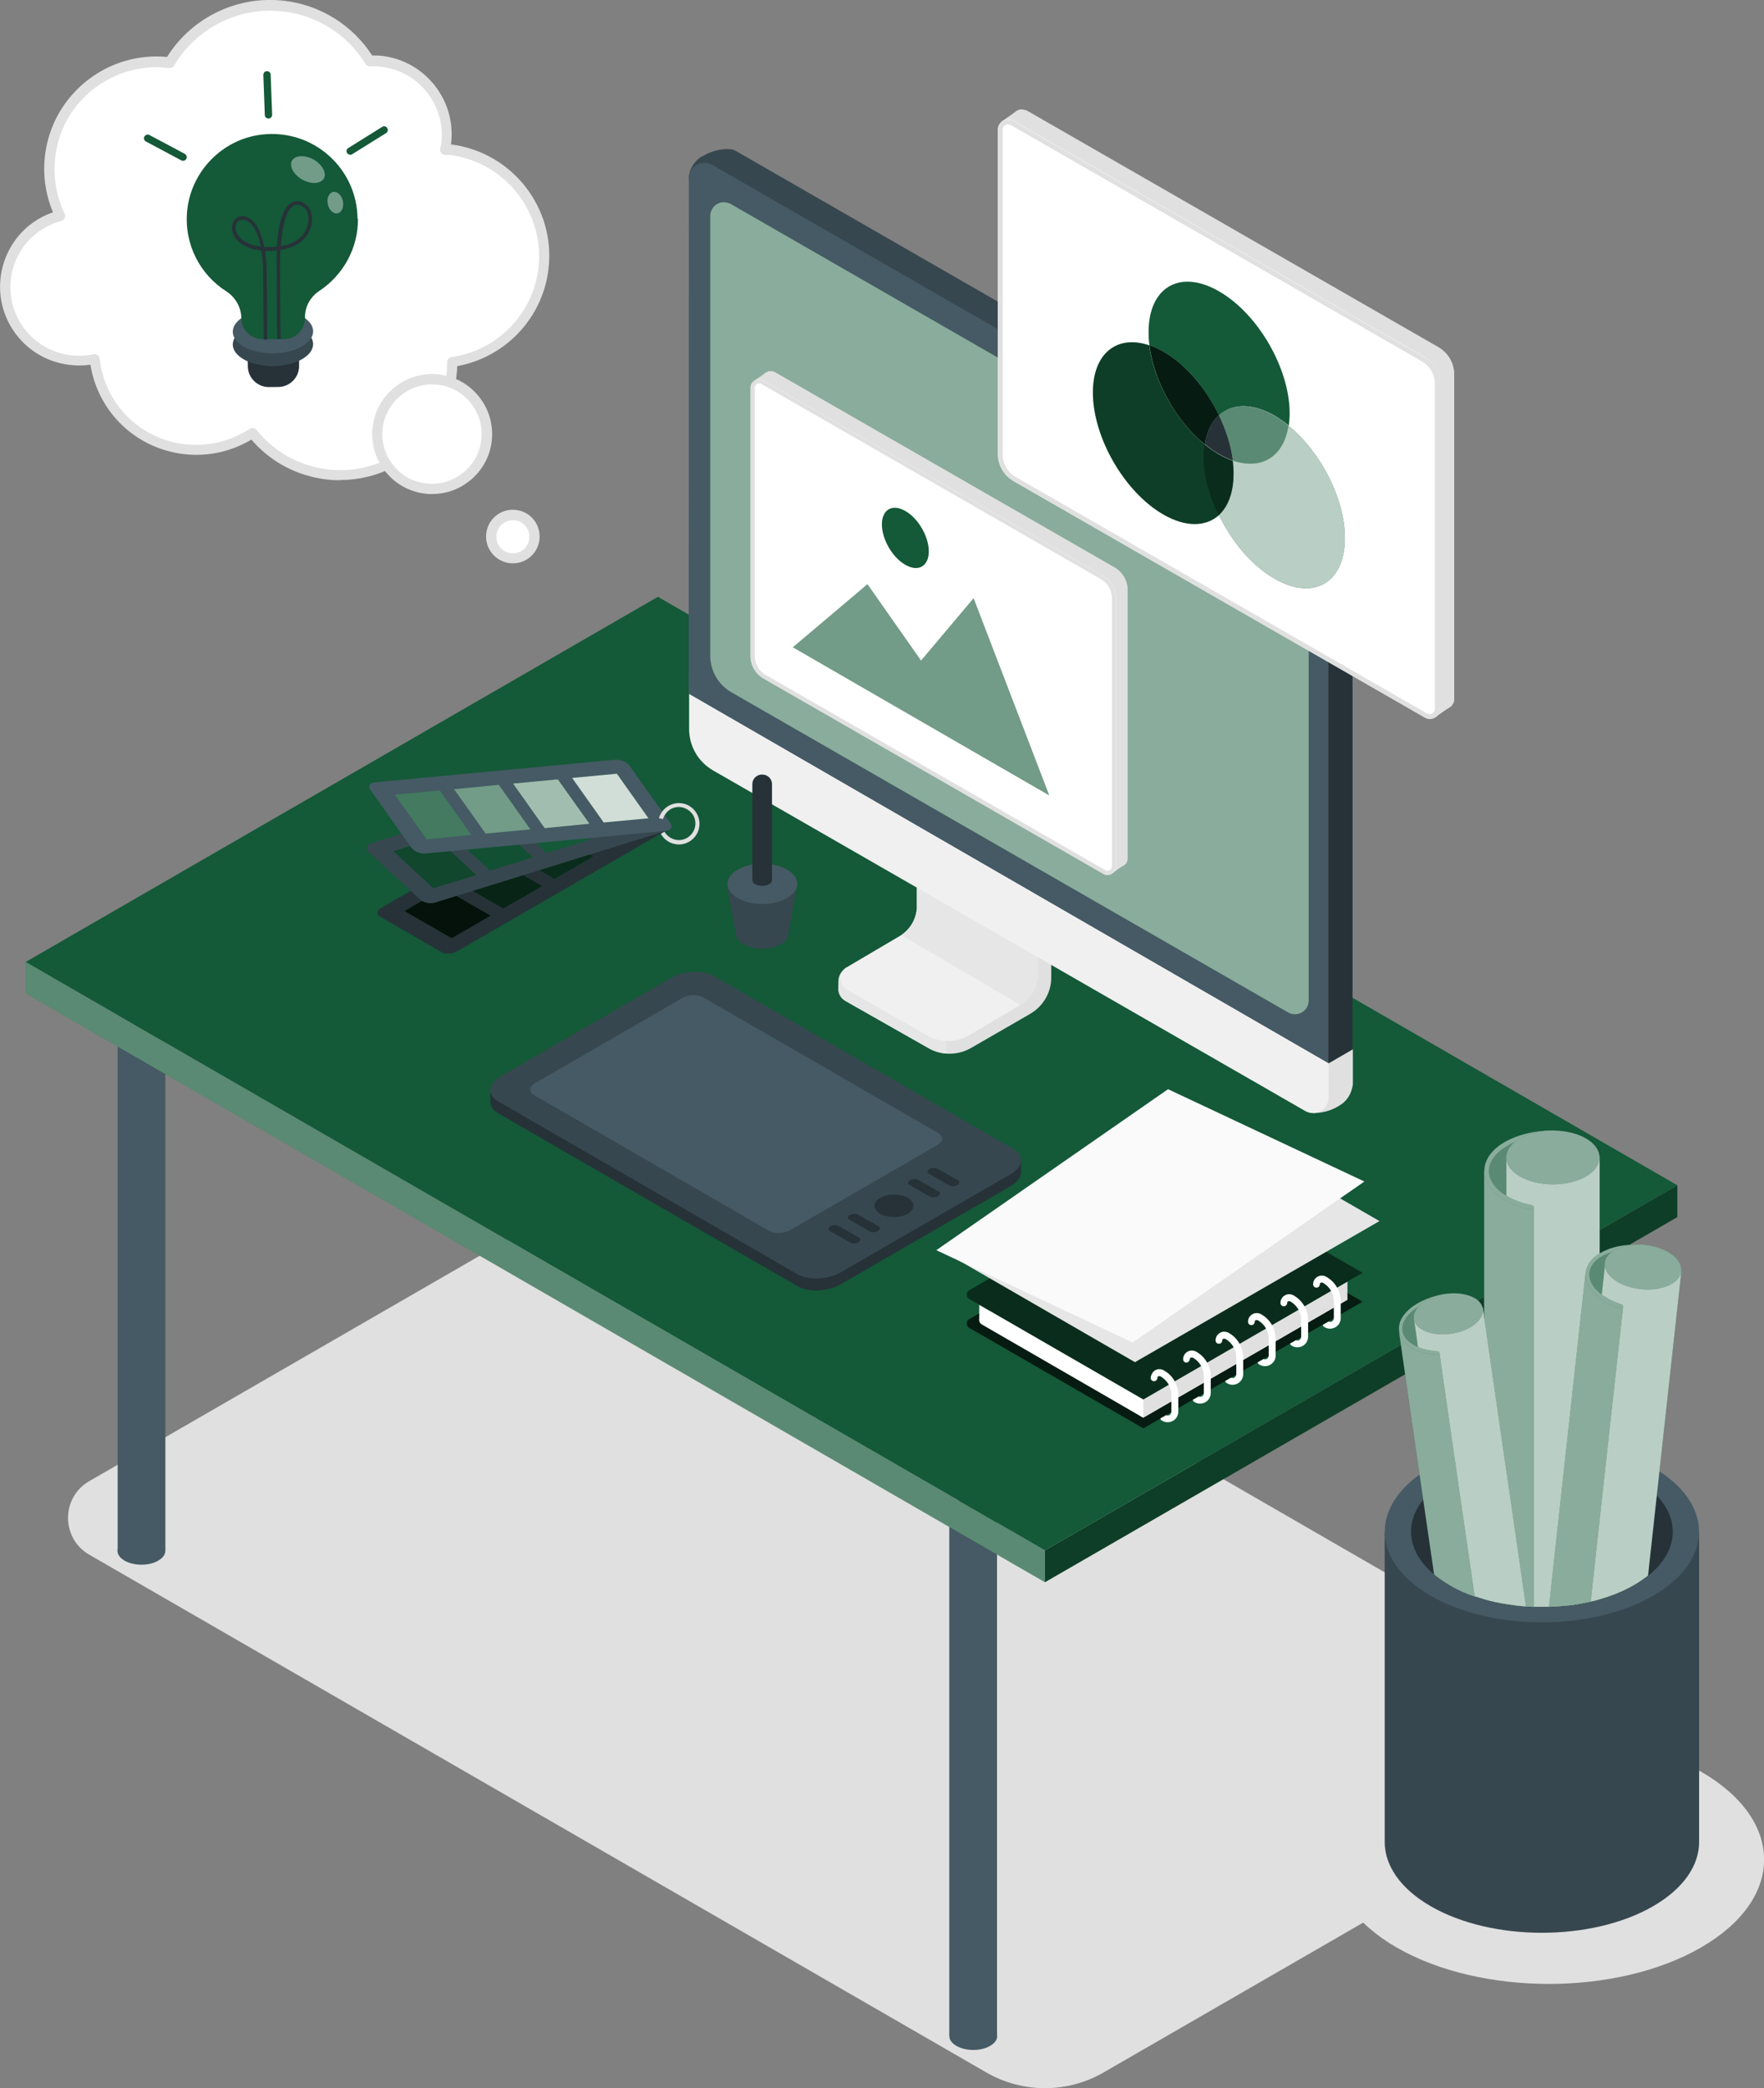 <?xml version="1.0" encoding="UTF-8"?> <svg xmlns="http://www.w3.org/2000/svg" version="1.1" viewBox="0 0 84.27 99.75"><rect x="0" y="0" width="84.27" height="99.75" fill="#808080" stroke="none"/><defs><style> .cls-1 { fill: #145938; } .cls-2 { fill: #e6e6e6; } .cls-3, .cls-4, .cls-5, .cls-6, .cls-7, .cls-8, .cls-9, .cls-10, .cls-11 { fill: #fff; } .cls-3, .cls-12 { opacity: .1; } .cls-4, .cls-13 { opacity: .5; } .cls-5, .cls-14 { opacity: .2; } .cls-6, .cls-15 { opacity: .3; } .cls-7, .cls-16 { opacity: .4; } .cls-8, .cls-17 { opacity: .6; } .cls-9, .cls-18 { opacity: .8; } .cls-10, .cls-19 { opacity: .7; } .cls-20 { fill: #263238; } .cls-21 { fill: #37474f; } .cls-22 { fill: #fafafa; } .cls-23 { fill: #f0f0f0; } .cls-24 { fill: #455a64; } .cls-25 { fill: #e0e0e0; } </style></defs><g><g id="Layer_1"><g><path class="cls-25" d="M66.72,84.63c-4.02,2.32-4.02,6.08,0,8.4,4.02,2.32,10.53,2.32,14.54,0,4.02-2.32,4.02-6.08,0-8.4-4.02-2.32-10.53-2.32-14.54,0Z"></path><path class="cls-25" d="M32.45,55.65l44.63,25.77c1.36.78,1.36,2.74,0,3.52l-24.36,14.06c-1.73,1-3.87,1-5.6,0L4.27,74.27c-1.36-.78-1.36-2.74,0-3.52l26.14-15.09c.63-.36,1.4-.36,2.03,0Z"></path><path class="cls-24" d="M45.69,97.73c.45.26,1.17.26,1.61,0,.45-.26.45-.67,0-.93-.45-.26-1.17-.26-1.61,0-.45.26-.45.67,0,.93Z"></path><rect class="cls-24" x="45.36" y="71.68" width="2.28" height="25.56" transform="translate(92.99 168.92) rotate(-180)"></rect><path class="cls-24" d="M72.44,82.38c.45.26,1.17.26,1.61,0,.45-.26.45-.67,0-.93-.45-.26-1.17-.26-1.61,0-.45.26-.45.67,0,.93Z"></path><rect class="cls-24" x="72.11" y="56.34" width="2.28" height="25.56" transform="translate(146.5 138.23) rotate(-180)"></rect><path class="cls-24" d="M5.95,74.55c.45.26,1.17.26,1.61,0,.45-.26.45-.67,0-.93-.45-.26-1.17-.26-1.61,0-.45.26-.45.67,0,.93Z"></path><rect class="cls-24" x="5.61" y="48.5" width="2.28" height="25.56" transform="translate(13.51 122.56) rotate(-180)"></rect><path class="cls-24" d="M32.7,59.21c.45.26,1.17.26,1.61,0,.45-.26.45-.67,0-.93-.45-.26-1.17-.26-1.61,0-.45.26-.45.67,0,.93Z"></path><rect class="cls-24" x="32.37" y="33.16" width="2.28" height="25.56" transform="translate(67.01 91.87) rotate(-180)"></rect><polygon class="cls-1" points="80.13 56.62 80.13 58.14 49.92 75.58 49.92 74.06 80.13 56.62"></polygon><polygon class="cls-15" points="80.13 56.62 80.13 58.14 49.92 75.58 49.92 74.06 80.13 56.62"></polygon><polygon class="cls-1" points="1.23 45.95 49.92 74.06 49.92 75.58 1.23 47.46 1.23 45.95"></polygon><polygon class="cls-6" points="1.23 45.95 49.92 74.06 49.92 75.58 1.23 47.46 1.23 45.95"></polygon><polygon class="cls-1" points="31.43 28.51 80.13 56.62 49.92 74.06 1.23 45.95 31.43 28.51"></polygon><path class="cls-21" d="M81.17,73.23v14.76h0c0,1.11-.73,2.22-2.2,3.07-2.93,1.69-7.69,1.69-10.62,0-1.47-.85-2.2-1.96-2.2-3.07h0v-14.76h15.02Z"></path><path class="cls-24" d="M68.35,70.1c-2.93,1.69-2.93,4.44,0,6.13,2.93,1.69,7.69,1.69,10.62,0,2.93-1.69,2.93-4.44,0-6.13-2.93-1.69-7.69-1.69-10.62,0Z"></path><path class="cls-20" d="M68.51,75.21c.21.18.46.35.73.51.05.03.1.06.15.09.33.18.68.33,1.06.46.15.05.3.1.45.14.34.1.7.18,1.06.23.31.05.62.09.93.11.13.01.25.02.38.02.24,0,.48,0,.72,0,.3,0,.59-.03.89-.06.38-.04.75-.11,1.11-.19.15-.03.29-.07.43-.11.6-.17,1.16-.4,1.66-.69.24-.14.45-.29.65-.44,1.42-1.13,1.56-2.64.42-3.84-.28-.3-.63-.57-1.07-.82-.42-.24-.89-.44-1.38-.6-.09-.03-.19-.06-.28-.09-.25-.07-.51-.13-.78-.18-.28-.06-.57-.1-.86-.13-.49-.05-1-.07-1.5-.05-.44.02-.88.06-1.31.13-.03,0-.06,0-.09.01-.33.06-.66.13-.97.22-.46.13-.89.29-1.3.49-.13.06-.25.13-.37.19-.2.11-.38.23-.55.36-.28.21-.51.43-.7.67-.92,1.14-.75,2.51.52,3.57Z"></path><path class="cls-1" d="M73.43,54.08v4.59h-2.35v-3.13s.88-1.28,2.35-1.46Z"></path><path class="cls-6" d="M73.43,54.08v4.59h-2.35v-3.13s.88-1.28,2.35-1.46Z"></path><path class="cls-1" d="M71.96,55.22v21.41c.31.05.62.09.93.11.13.01.25.02.38.02.24,0,.48,0,.72,0,.3,0,.59-.03.89-.06.38-.04.75-.11,1.11-.19.15-.03.29-.07.43-.11v-21.18s-4.45,0-4.45,0Z"></path><path class="cls-10" d="M71.96,55.22v21.41c.31.05.62.09.93.11.13.01.25.02.38.02.24,0,.48,0,.72,0,.3,0,.59-.03.89-.06.38-.04.75-.11,1.11-.19.15-.03.29-.07.43-.11v-21.18s-4.45,0-4.45,0Z"></path><path class="cls-1" d="M70.9,55.94v20.46c.34.1.7.18,1.06.23.31.05.62.09.93.11.13.01.25.02.38.02v-19.07c-.56-.09-.98-.26-1.31-.45-.47-.28-.74-.61-.88-.87-.14-.25-.17-.44-.17-.44Z"></path><path class="cls-4" d="M70.9,55.94v20.46c.34.1.7.18,1.06.23.31.05.62.09.93.11.13.01.25.02.38.02v-19.07c-.56-.09-.98-.26-1.31-.45-.47-.28-.74-.61-.88-.87-.14-.25-.17-.44-.17-.44Z"></path><path class="cls-1" d="M73.16,57.79c.05,0,.1-.04.11-.09.01-.06-.03-.12-.09-.13-.45-.09-.85-.23-1.18-.43-.56-.32-.87-.75-.87-1.2,0-.45.31-.87.87-1.2.58-.34,1.36-.52,2.19-.52.06,0,.11-.05.11-.11,0-.06-.05-.11-.11-.11-.87,0-1.68.2-2.3.55-.64.37-.98.86-.98,1.39,0,.53.35,1.03.98,1.39.36.21.78.36,1.25.45,0,0,.01,0,.02,0Z"></path><path class="cls-4" d="M73.16,57.79c.05,0,.1-.04.11-.09.01-.06-.03-.12-.09-.13-.45-.09-.85-.23-1.18-.43-.56-.32-.87-.75-.87-1.2,0-.45.31-.87.87-1.2.58-.34,1.36-.52,2.19-.52.06,0,.11-.05.11-.11,0-.06-.05-.11-.11-.11-.87,0-1.68.2-2.3.55-.64.37-.98.86-.98,1.39,0,.53.35,1.03.98,1.39.36.21.78.36,1.25.45,0,0,.01,0,.02,0Z"></path><path class="cls-1" d="M72.61,54.38c-.87.5-.87,1.32,0,1.82.87.5,2.28.5,3.15,0,.87-.5.87-1.32,0-1.82-.87-.5-2.28-.5-3.15,0Z"></path><path class="cls-4" d="M72.61,54.38c-.87.5-.87,1.32,0,1.82.87.5,2.28.5,3.15,0,.87-.5.87-1.32,0-1.82-.87-.5-2.28-.5-3.15,0Z"></path><path class="cls-1" d="M68.5,61.95l.49,3.4-1.74.25-.33-2.31s.51-1.04,1.58-1.33Z"></path><path class="cls-6" d="M68.5,61.95l.49,3.4-1.74.25-.33-2.31s.51-1.04,1.58-1.33Z"></path><path class="cls-1" d="M67.54,62.95l.2,1.4.02.1v.09s.15.96.15.96l.79,5.47.7,4.83c.33.18.68.33,1.06.46.15.05.3.1.45.14.34.1.7.18,1.06.23.31.05.62.09.93.11l-.93-6.45-.09-.59-.97-6.73-.07-.51h0l-2.2.32-1.08.16h0Z"></path><path class="cls-10" d="M67.54,62.95l.2,1.4.02.1v.09s.15.96.15.96l.79,5.47.7,4.83c.33.18.68.33,1.06.46.15.05.3.1.45.14.34.1.7.18,1.06.23.31.05.62.09.93.11l-.93-6.45-.09-.59-.97-6.73-.07-.51h0l-2.2.32-1.08.16h0Z"></path><path class="cls-1" d="M66.83,63.6l1.16,8.04.52,3.57c.21.18.46.35.73.51.05.03.1.06.15.09.33.18.68.33,1.06.46l-.85-5.84-.73-5.06-.1-.72c-.42-.01-.76-.09-1.02-.19-.38-.15-.61-.37-.74-.54-.14-.17-.18-.31-.18-.31Z"></path><path class="cls-4" d="M66.83,63.6l1.16,8.04.52,3.57c.21.18.46.35.73.51.05.03.1.06.15.09.33.18.68.33,1.06.46l-.85-5.84-.73-5.06-.1-.72c-.42-.01-.76-.09-1.02-.19-.38-.15-.61-.37-.74-.54-.14-.17-.18-.31-.18-.31Z"></path><path class="cls-1" d="M68.7,64.72s.07-.04.07-.08c0-.05-.03-.09-.08-.09-.34-.02-.65-.08-.92-.19-.45-.18-.73-.46-.77-.79-.05-.33.14-.68.52-.98.39-.31.95-.53,1.56-.62.05,0,.08-.05.07-.09,0-.05-.05-.08-.09-.07-.64.09-1.22.33-1.64.65-.43.34-.64.74-.58,1.14.06.39.37.72.88.92.29.11.61.18.97.2,0,0,.01,0,.02,0Z"></path><path class="cls-4" d="M68.7,64.72s.07-.04.07-.08c0-.05-.03-.09-.08-.09-.34-.02-.65-.08-.92-.19-.45-.18-.73-.46-.77-.79-.05-.33.14-.68.52-.98.39-.31.95-.53,1.56-.62.05,0,.08-.05.07-.09,0-.05-.05-.08-.09-.07-.64.09-1.22.33-1.64.65-.43.34-.64.74-.58,1.14.06.39.37.72.88.92.29.11.61.18.97.2,0,0,.01,0,.02,0Z"></path><path class="cls-1" d="M67.93,62.26c-.59.46-.5,1.07.19,1.34.7.28,1.74.13,2.33-.34s.5-1.07-.19-1.34c-.7-.28-1.74-.13-2.33.34Z"></path><path class="cls-4" d="M67.93,62.26c-.59.46-.5,1.07.19,1.34.7.28,1.74.13,2.33-.34s.5-1.07-.19-1.34c-.7-.28-1.74-.13-2.33.34Z"></path><path class="cls-1" d="M77.98,59.47l-.41,3.76-1.92-.21.28-2.56s.83-.97,2.06-.99Z"></path><path class="cls-6" d="M77.98,59.47l-.41,3.76-1.92-.21.28-2.56s.83-.97,2.06-.99Z"></path><path class="cls-1" d="M74.88,76.7c.38-.04.75-.11,1.11-.19.15-.03.29-.07.43-.11.6-.17,1.16-.4,1.66-.69.24-.14.45-.29.65-.44l.42-3.84,1.18-10.76h0l-2.44-.27-1.2-.13h0l-.17,1.55v.11s-.02.1-.02.1l-.07.59-.05.47-.73,6.64-.76,6.96Z"></path><path class="cls-10" d="M74.88,76.7c.38-.04.75-.11,1.11-.19.15-.03.29-.07.43-.11.6-.17,1.16-.4,1.66-.69.24-.14.45-.29.65-.44l.42-3.84,1.18-10.76h0l-2.44-.27-1.2-.13h0l-.17,1.55v.11s-.02.1-.02.1l-.07.59-.05.47-.73,6.64-.76,6.96Z"></path><path class="cls-1" d="M74.88,76.7c.38-.04.75-.11,1.11-.19l.43-3.94.28-2.56.75-6.79.09-.8c-.45-.13-.79-.3-1.04-.49-.03-.02-.05-.04-.08-.06-.31-.25-.48-.52-.57-.73-.1-.22-.1-.38-.1-.38l-.97,8.84-.78,7.15c.3,0,.59-.03.89-.06Z"></path><path class="cls-4" d="M74.88,76.7c.38-.04.75-.11,1.11-.19l.43-3.94.28-2.56.75-6.79.09-.8c-.45-.13-.79-.3-1.04-.49-.03-.02-.05-.04-.08-.06-.31-.25-.48-.52-.57-.73-.1-.22-.1-.38-.1-.38l-.97,8.84-.78,7.15c.3,0,.59-.03.89-.06Z"></path><path class="cls-1" d="M77.43,62.49s.08-.02.1-.06c.02-.05-.01-.1-.06-.12-.36-.11-.67-.27-.93-.45-.43-.32-.65-.69-.61-1.06.04-.37.33-.69.82-.9.51-.22,1.16-.31,1.84-.23.05,0,.1-.03.1-.08,0-.05-.03-.1-.08-.1-.71-.08-1.4,0-1.93.25-.55.24-.88.62-.93,1.05-.05.43.19.87.68,1.23.27.2.61.36.99.48,0,0,.01,0,.02,0Z"></path><path class="cls-4" d="M77.43,62.49s.08-.02.1-.06c.02-.05-.01-.1-.06-.12-.36-.11-.67-.27-.93-.45-.43-.32-.65-.69-.61-1.06.04-.37.33-.69.82-.9.51-.22,1.16-.31,1.84-.23.05,0,.1-.03.1-.08,0-.05-.03-.1-.08-.1-.71-.08-1.4,0-1.93.25-.55.24-.88.62-.93,1.05-.05.43.19.87.68,1.23.27.2.61.36.99.48,0,0,.01,0,.02,0Z"></path><path class="cls-1" d="M77.28,59.64c-.76.33-.83,1-.16,1.49s1.82.62,2.58.28c.76-.33.83-1,.16-1.49-.67-.49-1.82-.62-2.58-.28Z"></path><path class="cls-4" d="M77.28,59.64c-.76.33-.83,1-.16,1.49s1.82.62,2.58.28c.76-.33.83-1,.16-1.49-.67-.49-1.82-.62-2.58-.28Z"></path><path class="cls-20" d="M18.16,43.79l2.93,1.69c.19.11.52.1.73-.03l9.99-5.77c.22-.13.24-.32.05-.42l-2.93-1.69c-.19-.11-.52-.1-.73.03l-9.99,5.77c-.22.13-.24.32-.05.42Z"></path><polygon class="cls-1" points="26.69 39.26 28.94 40.57 30.81 39.49 28.55 38.19 26.69 39.26"></polygon><polygon class="cls-1" points="24.23 40.68 26.49 41.99 28.35 40.91 26.09 39.61 24.23 40.68"></polygon><polygon class="cls-1" points="21.78 42.1 24.04 43.4 25.9 42.33 23.64 41.02 21.78 42.1"></polygon><polygon class="cls-1" points="19.32 43.52 21.58 44.82 23.44 43.74 21.18 42.44 19.32 43.52"></polygon><polygon class="cls-16" points="26.69 39.26 28.94 40.57 30.81 39.49 28.55 38.19 26.69 39.26"></polygon><polygon class="cls-13" points="24.23 40.68 26.49 41.99 28.35 40.91 26.09 39.61 24.23 40.68"></polygon><polygon class="cls-17" points="21.78 42.1 24.04 43.4 25.9 42.33 23.64 41.02 21.78 42.1"></polygon><polygon class="cls-18" points="19.32 43.52 21.58 44.82 23.44 43.74 21.18 42.44 19.32 43.52"></polygon><path class="cls-21" d="M17.59,40.68l2.49,2.3c.16.15.48.21.72.13l11.02-3.42c.24-.07.3-.25.15-.4l-2.49-2.3c-.16-.15-.48-.21-.72-.13l-11.02,3.42c-.24.07-.3.25-.15.4Z"></path><polygon class="cls-1" points="26.91 38.14 28.82 39.91 30.88 39.27 28.96 37.5 26.91 38.14"></polygon><polygon class="cls-1" points="24.2 38.98 26.12 40.75 28.17 40.12 26.25 38.34 24.2 38.98"></polygon><polygon class="cls-1" points="21.49 39.82 23.41 41.59 25.46 40.96 23.55 39.19 21.49 39.82"></polygon><polygon class="cls-1" points="18.79 40.66 20.7 42.43 22.76 41.8 20.84 40.03 18.79 40.66"></polygon><polygon class="cls-3" points="26.91 38.14 28.82 39.91 30.88 39.27 28.96 37.5 26.91 38.14"></polygon><polygon class="cls-12" points="21.49 39.82 23.41 41.59 25.46 40.96 23.55 39.19 21.49 39.82"></polygon><polygon class="cls-14" points="18.79 40.66 20.7 42.43 22.76 41.8 20.84 40.03 18.79 40.66"></polygon><path class="cls-24" d="M17.69,37.73l1.96,2.76c.13.18.43.3.68.28l11.48-1.08c.25-.02.35-.19.22-.36l-1.96-2.76c-.13-.18-.43-.3-.68-.28l-11.48,1.08c-.25.02-.35.19-.22.36Z"></path><polygon class="cls-1" points="27.33 37.16 28.84 39.29 30.98 39.09 29.47 36.96 27.33 37.16"></polygon><polygon class="cls-1" points="24.51 37.43 26.02 39.56 28.16 39.35 26.65 37.23 24.51 37.43"></polygon><polygon class="cls-1" points="21.69 37.7 23.2 39.82 25.34 39.62 23.83 37.49 21.69 37.7"></polygon><polygon class="cls-1" points="18.86 37.96 20.38 40.09 22.52 39.89 21.01 37.76 18.86 37.96"></polygon><polygon class="cls-9" points="27.33 37.16 28.84 39.29 30.98 39.09 29.47 36.96 27.33 37.16"></polygon><polygon class="cls-8" points="24.51 37.43 26.02 39.56 28.16 39.35 26.65 37.23 24.51 37.43"></polygon><polygon class="cls-7" points="21.69 37.7 23.2 39.82 25.34 39.62 23.83 37.49 21.69 37.7"></polygon><polygon class="cls-5" points="18.86 37.96 20.38 40.09 22.52 39.89 21.01 37.76 18.86 37.96"></polygon><path class="cls-25" d="M32.43,40.34c.43,0,.83-.29.95-.72.07-.25.04-.52-.09-.75s-.34-.4-.59-.47c-.25-.07-.52-.04-.75.09-.23.13-.4.34-.47.59l.19.05c.06-.2.19-.37.37-.48.18-.1.4-.13.6-.07.2.06.37.19.48.37.1.18.13.4.07.6-.12.42-.55.67-.97.55-.2-.06-.37-.19-.48-.37l-.17.1c.13.23.34.4.59.47.09.02.18.04.27.04Z"></path><path class="cls-1" d="M46.32,63.44l8.3,4.79,10.47-6.05-8.32-4.8c-.22-.13-.49-.13-.71,0l-9.75,5.63c-.17.1-.17.33,0,.43Z"></path><path class="cls-19" d="M46.32,63.44l8.3,4.79,10.47-6.05-8.32-4.8c-.22-.13-.49-.13-.71,0l-9.75,5.63c-.17.1-.17.33,0,.43Z"></path><path class="cls-11" d="M46.89,63.26l7.72,4.46,9.75-5.63-7.74-4.47c-.2-.12-.46-.12-.66,0l-9.07,5.24c-.15.09-.15.31,0,.4Z"></path><polygon class="cls-11" points="54.62 67.72 54.62 66.85 46.78 62.32 46.78 63.06 54.62 67.72"></polygon><polygon class="cls-25" points="54.62 67.72 54.62 66.85 64.37 61.22 64.37 62.09 54.62 67.72"></polygon><path class="cls-1" d="M46.32,62.06l8.3,4.79,10.47-6.05-8.32-4.8c-.22-.13-.49-.13-.71,0l-9.75,5.63c-.17.1-.17.33,0,.43Z"></path><path class="cls-13" d="M46.32,62.06l8.3,4.79,10.47-6.05-8.32-4.8c-.22-.13-.49-.13-.71,0l-9.75,5.63c-.17.1-.17.33,0,.43Z"></path><path class="cls-11" d="M55.7,67.6c.05.02.11.02.16,0,.06-.03.1-.1.1-.17v-.79c0-.36-.19-.7-.5-.88l-.03-.02s-.08,0-.09,0c-.01,0-.05.03-.05.08,0,.09-.07.16-.16.16s-.16-.07-.16-.16.08-.29.21-.36c.13-.08.29-.07.42,0l.03.02c.41.24.66.69.66,1.16v.79c0,.19-.1.36-.27.45-.08.04-.16.06-.24.06-.1,0-.2-.03-.29-.09-.03-.02-.05-.05-.06-.09l.28-.16Z"></path><path class="cls-11" d="M57.25,66.71c.05.02.11.02.16,0,.06-.03.1-.1.1-.17v-.79c0-.36-.19-.7-.5-.88l-.03-.02s-.08,0-.09,0c-.01,0-.05.03-.05.08s-.07.16-.16.16-.16-.07-.16-.16c0-.15.08-.29.21-.36.13-.08.29-.07.42,0l.03.02c.41.24.66.69.66,1.16v.79c0,.19-.1.36-.27.45-.08.04-.16.06-.24.06-.1,0-.2-.03-.29-.09-.03-.02-.05-.05-.06-.09l.28-.16Z"></path><path class="cls-11" d="M58.8,65.81c.05.02.11.02.16,0,.06-.03.1-.1.1-.17v-.79c0-.36-.19-.7-.5-.88l-.03-.02s-.08,0-.09,0c-.01,0-.05.03-.05.08,0,.09-.07.16-.16.16s-.16-.07-.16-.16c0-.15.08-.29.21-.36.13-.08.29-.07.42,0l.03.02c.41.24.66.69.66,1.16v.79c0,.19-.1.36-.27.45-.08.04-.16.06-.24.06-.1,0-.2-.03-.29-.09-.03-.02-.05-.05-.06-.09l.28-.16Z"></path><path class="cls-11" d="M60.35,64.92c.05.02.11.02.16,0,.06-.03.1-.1.1-.17v-.79c0-.36-.19-.7-.5-.88l-.03-.02s-.08,0-.09,0c-.01,0-.05.03-.05.08,0,.09-.07.16-.16.16s-.16-.07-.16-.16c0-.15.08-.29.21-.36.13-.08.29-.07.42,0l.03.02c.41.24.66.69.66,1.16v.79c0,.19-.1.36-.27.45-.08.04-.16.06-.24.06-.1,0-.2-.03-.29-.09-.03-.02-.05-.05-.06-.09l.28-.16Z"></path><path class="cls-11" d="M61.9,64.02c.05.02.11.02.16,0,.06-.03.1-.1.1-.17v-.79c0-.36-.19-.7-.5-.88l-.03-.02s-.08,0-.09,0c-.01,0-.05.03-.05.08,0,.09-.07.16-.16.16s-.16-.07-.16-.16c0-.15.08-.29.21-.36.13-.08.29-.07.42,0l.03.02c.41.24.66.69.66,1.16v.79c0,.19-.1.36-.27.45-.08.04-.16.06-.24.06-.1,0-.2-.03-.29-.09-.03-.02-.05-.05-.06-.09l.28-.16Z"></path><path class="cls-11" d="M63.46,63.13c.05.02.11.02.16,0,.06-.03.1-.1.1-.17v-.79c0-.36-.19-.7-.5-.88l-.03-.02s-.08,0-.09,0c-.01,0-.05.03-.05.08,0,.09-.07.16-.16.16s-.16-.07-.16-.16c0-.15.08-.29.21-.36.13-.08.29-.07.42,0l.03.02c.41.24.66.69.66,1.16v.79c0,.19-.1.36-.27.45-.08.04-.16.06-.24.06-.1,0-.2-.03-.29-.09-.03-.02-.05-.05-.06-.09l.28-.16Z"></path><polygon class="cls-2" points="45.25 59.89 54.22 65.07 65.9 58.33 56.93 53.15 45.25 59.89"></polygon><polygon class="cls-22" points="44.73 59.72 54.11 64.13 65.18 56.44 55.8 52.03 44.73 59.72"></polygon><path class="cls-25" d="M40.38,47.81l3.98,2.26c.26.15.56.24.85.26.4.03.82-.06,1.18-.27l2.55-1.47.29-.17c.61-.36.99-1.01.99-1.72v-7.34s-5.97-3.4-5.97-3.4v7.49c0,.61-.33,1.18-.86,1.49l-3.02,1.74c-.43.25-.43.87,0,1.12Z"></path><path class="cls-2" d="M45.21,50.33c-.29-.02-.59-.11-.85-.26l-3.98-2.26c-.43-.25-.43-.87,0-1.12l2.06-1.19h2.77v4.83Z"></path><path class="cls-2" d="M40.45,46.2l-.11.09c-.18.14-.29.36-.29.59v.37s.4,0,.4,0v-1.05Z"></path><path class="cls-23" d="M43.8,36.54v6.74c0,.59-.32,1.14-.83,1.44l-2.51,1.48c-.42.24-.41.84,0,1.08l.29.16,3.56,2.03c.61.35,1.36.34,1.96,0l2.47-1.46c.51-.3.83-.85.83-1.44v-6.74s-5.78-3.29-5.78-3.29Z"></path><path class="cls-2" d="M43.8,43.28v-6.74s5.78,3.29,5.78,3.29v6.74c0,.59-.32,1.14-.83,1.44l-5.69-3.34c.46-.31.75-.83.75-1.39Z"></path><path class="cls-25" d="M62.08,51.59l.66.38v1.2c.42,0,.84-.11,1.2-.33l.05-.03c.31-.18.52-.48.6-.82.02-.07.04-.15.04-.23v-1.64s-2.54,1.47-2.54,1.47Z"></path><path class="cls-21" d="M33.54,7.48l.05-.03c.36-.22.78-.33,1.2-.33h0c.13,0,.26.03.38.1l28.29,16.27c.71.41,1.14,1.16,1.14,1.98v24.65s-2.54,1.47-2.54,1.47l-26.88-15.45c-.71-.41-1.14-1.16-1.14-1.98V8.59s-1.14,0-1.14,0c0-.46.24-.88.63-1.12Z"></path><path class="cls-20" d="M64.37,24.45c.16.31.24.66.24,1.03v24.65s-2.54,1.47-2.54,1.47l-.95-.55v-24.58s3.25-2.01,3.25-2.01Z"></path><path class="cls-23" d="M63.47,50.78v1.64c0,.58-.62.94-1.12.65l-28.29-16.27c-.71-.41-1.14-1.16-1.14-1.98v-1.68s30.56,17.65,30.56,17.65Z"></path><path class="cls-24" d="M32.91,8.53c0-.58.62-.94,1.12-.65l28.29,16.27c.71.41,1.14,1.16,1.14,1.98v24.65s-30.56-17.65-30.56-17.65"></path><path class="cls-1" d="M34.55,9.66s0,0,0,0h0s.23,0,.37.09l26.59,15.29c.63.36,1.01,1.03,1.01,1.75v21c0,.1-.02.18-.05.26,0,0,0,0,0,0-.15.35-.58.52-.94.31l-26.59-15.29c-.63-.36-1.01-1.03-1.01-1.75V10.32c0-.37.29-.64.61-.66Z"></path><path class="cls-4" d="M34.55,9.66s0,0,0,0h0s.23,0,.37.09l26.59,15.29c.63.36,1.01,1.03,1.01,1.75v21c0,.1-.02.18-.05.26,0,0,0,0,0,0-.15.35-.58.52-.94.31l-26.59-15.29c-.63-.36-1.01-1.03-1.01-1.75V10.32c0-.37.29-.64.61-.66Z"></path><path class="cls-20" d="M23.42,52.09l.21.12c.08-.08.17-.16.29-.23l8.12-4.69c.61-.35,1.53-.39,2.06-.09l14.32,8.27s.07.05.11.08l.25-.14v.61h0c-.01.22-.18.46-.5.64l-8.12,4.69c-.61.35-1.53.39-2.06.09l-14.32-8.27c-.23-.14-.34-.32-.35-.51h0v-.57Z"></path><path class="cls-21" d="M23.78,52.6l14.32,8.27c.53.3,1.45.27,2.06-.09l8.12-4.69c.61-.35.67-.88.15-1.19l-14.32-8.27c-.53-.3-1.45-.27-2.06.09l-8.12,4.69c-.61.35-.67.88-.15,1.19Z"></path><path class="cls-24" d="M25.51,52.31l11.24,6.49c.26.15.7.13,1-.04l7.01-4.05c.3-.17.33-.43.07-.58l-11.24-6.49c-.26-.15-.7-.13-1,.04l-7.01,4.05c-.3.17-.33.43-.07.58Z"></path><path class="cls-20" d="M42.05,57.22c-.36.21-.36.55,0,.76.36.21.96.21,1.32,0,.36-.21.36-.55,0-.76-.36-.21-.96-.21-1.32,0Z"></path><path class="cls-20" d="M40.57,58.26l.98.56c.1.06.27.05.39-.02h0c.11-.07.13-.17.03-.22l-.98-.56c-.1-.06-.27-.05-.39.02h0c-.11.07-.13.17-.03.22Z"></path><path class="cls-20" d="M39.64,58.8l.98.56c.1.06.27.05.39-.02h0c.11-.07.13-.17.03-.22l-.98-.56c-.1-.06-.27-.05-.39.02h0c-.11.07-.13.17-.03.22Z"></path><path class="cls-20" d="M44.37,56.07l.98.56c.1.06.27.05.39-.02h0c.11-.07.13-.17.03-.22l-.98-.56c-.1-.06-.27-.05-.39.02h0c-.11.07-.13.17-.03.22Z"></path><path class="cls-20" d="M43.44,56.6l.98.56c.1.06.27.05.39-.02h0c.11-.07.13-.17.03-.22l-.98-.56c-.1-.06-.27-.05-.39.02h0c-.11.07-.13.17-.03.22Z"></path><path class="cls-21" d="M34.75,42.29l1.66-.14,1.66.14-.42,2.38s0,0,0,0h0s0,.02,0,.02c-.03.15-.15.3-.36.42-.49.28-1.28.28-1.77,0-.22-.13-.34-.29-.36-.45h0s-.42-2.36-.42-2.36Z"></path><path class="cls-24" d="M35.24,41.54c-.65.38-.65.99,0,1.36.65.38,1.71.38,2.36,0,.65-.38.65-.99,0-1.36-.65-.38-1.71-.38-2.36,0Z"></path><path class="cls-20" d="M36.42,37c.26,0,.46.21.46.46v4.59c0,.07-.05.14-.14.19-.18.1-.47.1-.66,0-.09-.05-.14-.12-.14-.19v-4.59c0-.26.21-.46.46-.46Z"></path><path class="cls-25" d="M48.79,5.23s0,0,0,0h0s.17,0,.28.06l19.64,11.29c.46.27.75.76.75,1.29v15.51c0,.07-.01.14-.04.19,0,0,0,0,0,0-.11.25-.43.38-.69.23l-19.64-11.29c-.46-.27-.75-.76-.75-1.29V5.71c0-.27.21-.47.45-.49Z"></path><path class="cls-25" d="M48.8,5.46s.12.01.15.03l19.64,11.29c.39.22.63.64.63,1.09v15.51s0,.07-.02.1c-.04.09-.13.15-.23.15-.04,0-.09-.01-.13-.03l-19.64-11.29c-.39-.22-.63-.64-.63-1.09V5.71c0-.15.12-.24.23-.25M48.8,5.23s0,0,0,0c0,0,0,0,0,0-.24.02-.45.22-.45.49v15.51c0,.53.28,1.03.75,1.29l19.64,11.29c.08.05.16.07.24.07.19,0,.37-.12.45-.29,0,0,0,0,0,0,.03-.06.04-.12.04-.19v-15.51c0-.53-.28-1.03-.75-1.29l-19.64-11.29c-.11-.06-.24-.06-.28-.06h0Z"></path><polygon class="cls-25" points="69.24 33.79 68.55 34.27 68.55 33.15 69.24 33.79"></polygon><polygon class="cls-25" points="48.57 5.3 47.87 5.79 48.73 6.4 48.57 5.3"></polygon><path class="cls-11" d="M48.12,5.7s0,0,0,0h0s.17,0,.28.06l19.64,11.29c.46.27.75.76.75,1.29v15.51c0,.07-.01.14-.04.19,0,0,0,0,0,0-.11.25-.43.38-.69.23l-19.64-11.29c-.46-.27-.75-.76-.75-1.29V6.19c0-.27.21-.47.45-.49Z"></path><path class="cls-25" d="M48.13,5.94s.11.01.15.03l19.64,11.29c.39.22.63.64.63,1.09v15.51s0,.07-.02.1c-.04.09-.13.15-.23.15-.04,0-.09-.01-.13-.03l-19.64-11.29c-.39-.22-.63-.64-.63-1.09V6.19c0-.15.12-.24.23-.25M48.13,5.7s0,0,0,0c0,0,0,0,0,0-.24.02-.45.22-.45.49v15.51c0,.53.28,1.03.75,1.29l19.64,11.29c.08.05.16.07.24.07.19,0,.37-.12.45-.29,0,0,0,0,0,0,.03-.06.04-.12.04-.19v-15.51c0-.53-.28-1.03-.75-1.29l-19.64-11.29c-.11-.06-.24-.06-.28-.06h0Z"></path><path class="cls-1" d="M58.94,22.63c0-.21-.02-.42-.04-.63,1.37.47,2.43-.2,2.65-1.67,1.54,1.25,2.7,3.49,2.7,5.37,0,2.15-1.51,3.02-3.37,1.94-1.08-.62-2.03-1.76-2.65-3.03.45-.4.72-1.08.72-1.98Z"></path><path class="cls-10" d="M58.94,22.63c0-.21-.02-.42-.04-.63,1.37.47,2.43-.2,2.65-1.67,1.54,1.25,2.7,3.49,2.7,5.37,0,2.15-1.51,3.02-3.37,1.94-1.08-.62-2.03-1.76-2.65-3.03.45-.4.72-1.08.72-1.98Z"></path><path class="cls-1" d="M54.9,16.49c.22,1.73,1.28,3.62,2.65,4.74-.03.18-.04.37-.04.58,0,.9.27,1.89.72,2.8-.62.55-1.57.59-2.65-.03-1.86-1.07-3.37-3.68-3.37-5.83,0-1.88,1.16-2.78,2.7-2.25Z"></path><path class="cls-15" d="M54.9,16.49c.22,1.73,1.28,3.62,2.65,4.74-.03.18-.04.37-.04.58,0,.9.27,1.89.72,2.8-.62.55-1.57.59-2.65-.03-1.86-1.07-3.37-3.68-3.37-5.83,0-1.88,1.16-2.78,2.7-2.25Z"></path><path class="cls-1" d="M57.55,21.23c.22.18.44.33.67.47.23.13.45.24.67.31.03.21.04.43.04.63,0,.9-.27,1.58-.72,1.98-.45-.92-.72-1.9-.72-2.8,0-.21.02-.4.04-.58Z"></path><path class="cls-13" d="M57.55,21.23c.22.18.44.33.67.47.23.13.45.24.67.31.03.21.04.43.04.63,0,.9-.27,1.58-.72,1.98-.45-.92-.72-1.9-.72-2.8,0-.21.02-.4.04-.58Z"></path><path class="cls-1" d="M58.23,19.83c-.62-1.27-1.57-2.41-2.65-3.03-.23-.13-.45-.24-.67-.31-.03-.21-.04-.43-.04-.63,0-2.15,1.51-3.02,3.37-1.94,1.86,1.07,3.37,3.68,3.37,5.83,0,.21-.02.4-.04.58-.22-.18-.44-.33-.67-.47-1.08-.62-2.03-.59-2.65-.03Z"></path><path class="cls-1" d="M58.9,22c-.09-.72-.33-1.46-.67-2.17.62-.55,1.57-.59,2.65.03.23.13.45.29.67.47-.22,1.48-1.28,2.14-2.65,1.67Z"></path><path class="cls-6" d="M58.9,22c-.09-.72-.33-1.46-.67-2.17.62-.55,1.57-.59,2.65.03.23.13.45.29.67.47-.22,1.48-1.28,2.14-2.65,1.67Z"></path><path class="cls-1" d="M58.23,19.83c-.34.31-.58.78-.67,1.4-1.37-1.11-2.43-3-2.65-4.74.22.07.44.18.67.31,1.08.62,2.03,1.76,2.65,3.03Z"></path><path class="cls-19" d="M58.23,19.83c-.34.31-.58.78-.67,1.4-1.37-1.11-2.43-3-2.65-4.74.22.07.44.18.67.31,1.08.62,2.03,1.76,2.65,3.03Z"></path><path class="cls-20" d="M58.23,19.83c.34.71.58,1.45.67,2.17-.22-.07-.44-.18-.67-.31-.23-.13-.45-.29-.67-.47.09-.61.33-1.09.67-1.4Z"></path><path class="cls-25" d="M36.79,17.73s0,0,0,0h0s.14,0,.23.05l16.23,9.33c.38.22.62.63.62,1.07v12.82c0,.06-.01.11-.03.16h0c-.09.21-.35.32-.57.19l-16.23-9.33c-.38-.22-.62-.63-.62-1.07v-12.82c0-.22.18-.39.38-.4Z"></path><path class="cls-25" d="M36.79,17.92s.09,0,.12.03l16.23,9.33c.32.18.52.53.52.9v12.82s0,.06-.02.08c-.03.08-.11.13-.19.13-.04,0-.07,0-.1-.03l-16.23-9.33c-.32-.18-.52-.53-.52-.9v-12.82c0-.12.1-.2.19-.21M36.79,17.73s0,0,0,0h0c-.2.01-.38.18-.38.4v12.82c0,.44.24.85.62,1.07l16.23,9.33c.07.04.13.05.2.05.16,0,.31-.1.37-.24h0s.03-.1.03-.16v-12.82c0-.44-.24-.85-.62-1.07l-16.23-9.33c-.09-.05-.2-.05-.23-.05h0Z"></path><polygon class="cls-25" points="53.68 41.33 53.11 41.73 53.11 40.8 53.68 41.33"></polygon><polygon class="cls-25" points="36.6 17.79 36.03 18.19 36.74 18.69 36.6 17.79"></polygon><path class="cls-11" d="M36.23,18.12s0,0,0,0h0s.14,0,.23.05l16.23,9.33c.38.22.62.63.62,1.07v12.82c0,.06-.01.11-.03.16,0,0,0,0,0,0-.09.21-.35.32-.57.19l-16.23-9.33c-.38-.22-.62-.63-.62-1.07v-12.82c0-.22.18-.39.38-.4Z"></path><path class="cls-25" d="M36.24,18.31s.1,0,.13.03l16.23,9.33c.32.18.52.53.52.9v12.82s0,.06-.02.08c-.03.08-.11.13-.19.13-.04,0-.07,0-.1-.03l-16.23-9.33c-.32-.18-.52-.53-.52-.9v-12.82c0-.12.1-.2.19-.21M36.23,18.12s0,0,0,0c0,0,0,0,0,0-.2.01-.38.18-.38.4v12.82c0,.44.24.85.62,1.07l16.23,9.33c.07.04.13.05.2.05.16,0,.31-.1.37-.24,0,0,0,0,0,0,.02-.05.03-.1.03-.16v-12.82c0-.44-.24-.85-.62-1.07l-16.23-9.33c-.09-.05-.2-.05-.23-.05h0Z"></path><polygon class="cls-1" points="37.88 30.92 50.12 37.99 46.51 28.58 44 31.56 41.44 27.91 37.88 30.92"></polygon><polygon class="cls-7" points="37.88 30.92 50.12 37.99 46.51 28.58 44 31.56 41.44 27.91 37.88 30.92"></polygon><path class="cls-1" d="M42.13,25.05c0,.71.5,1.58,1.12,1.93.62.36,1.12.07,1.12-.64,0-.71-.5-1.58-1.12-1.93-.62-.36-1.12-.07-1.12.64Z"></path><path class="cls-11" d="M25.96,12.85c.34-2.81-1.66-5.36-4.46-5.7-.08,0-.15-.01-.23-.02.02-.09.04-.19.05-.28.24-1.93-1.14-3.69-3.07-3.93-.2-.02-.39-.03-.58-.02-.86-1.4-2.32-2.4-4.08-2.62-2.27-.28-4.38.85-5.48,2.7,0,0,0,0-.01,0-2.81-.34-5.36,1.66-5.7,4.46-.12,1.01.06,1.99.48,2.84-1.35.36-2.41,1.51-2.59,2.98-.24,1.93,1.14,3.69,3.07,3.93.4.05.8.02,1.17-.06.25,2.2,1.97,4.03,4.27,4.31,1.2.15,2.34-.16,3.28-.77.84,1.06,2.09,1.8,3.54,1.98,2.94.36,5.61-1.73,5.96-4.67.03-.23.04-.47.04-.7,2.24-.32,4.07-2.1,4.36-4.45Z"></path><path class="cls-25" d="M16.26,22.94c-.23,0-.46-.01-.69-.04-1.39-.17-2.65-.84-3.56-1.9-.98.58-2.12.83-3.25.69-2.29-.28-4.08-2.02-4.44-4.27-.33.05-.66.05-.99.01C1.25,17.19-.22,15.31.03,13.24c.18-1.44,1.14-2.63,2.5-3.1-.36-.86-.49-1.79-.38-2.72.17-1.42.89-2.69,2.02-3.58,1.09-.85,2.44-1.25,3.81-1.12C9.17.82,11.36-.23,13.6.04c1.72.21,3.24,1.16,4.18,2.61.17,0,.33,0,.48.02,2.06.25,3.54,2.13,3.29,4.2,0,0,0,.02,0,.03,2.92.37,5.01,3.04,4.65,5.97h0c-.28,2.33-2.06,4.2-4.36,4.62,0,.18-.02.35-.04.52-.18,1.49-.93,2.81-2.11,3.73-1,.78-2.2,1.19-3.44,1.19ZM12.06,20.44c.07,0,.14.03.19.09.84,1.05,2.04,1.72,3.38,1.89,1.36.17,2.69-.21,3.77-1.05,1.07-.84,1.76-2.05,1.92-3.41.03-.21.04-.44.04-.66,0-.12.09-.23.21-.24,2.18-.31,3.88-2.05,4.15-4.23.32-2.67-1.58-5.1-4.25-5.43-.04,0-.09,0-.13,0h-.09c-.07-.01-.13-.05-.18-.1-.04-.06-.06-.13-.04-.2.02-.09.03-.17.05-.26.22-1.8-1.06-3.43-2.86-3.65-.17-.02-.35-.03-.54-.02-.09,0-.17-.04-.22-.12-.86-1.39-2.28-2.3-3.9-2.5-2.1-.26-4.16.76-5.24,2.58-.05.09-.15.13-.25.12-1.3-.16-2.57.2-3.6,1-1.03.8-1.68,1.96-1.83,3.25-.11.93.04,1.86.45,2.71.03.07.03.14,0,.21-.03.07-.09.12-.16.13-1.3.35-2.25,1.44-2.41,2.77-.22,1.8,1.06,3.43,2.86,3.65.36.04.72.03,1.09-.05.07-.01.14,0,.19.04.06.04.09.1.1.17.24,2.15,1.91,3.83,4.05,4.09,1.09.13,2.19-.13,3.11-.73.04-.03.09-.04.13-.04ZM25.96,12.85h0,0Z"></path><path class="cls-20" d="M11.83,16.04h2.46v1.45c0,.55-.45,1-1,1h-.45c-.55,0-1-.45-1-1v-1.45h0Z" transform="translate(-.15 .11) rotate(-.49)"></path><path class="cls-21" d="M14.96,16.43c0,.58-.85,1.05-1.91,1.06-1.06,0-1.92-.45-1.93-1.03,0-.58.85-1.05,1.91-1.06,1.06,0,1.92.45,1.93,1.03Z"></path><path class="cls-24" d="M14.96,15.82c0,.58-.85,1.05-1.91,1.06-1.06,0-1.92-.45-1.93-1.03,0-.58.85-1.05,1.91-1.06,1.06,0,1.92.45,1.93,1.03Z"></path><path class="cls-1" d="M17.08,10.45c-.02-2.41-2.12-4.31-4.58-4.02-1.88.22-3.38,1.76-3.56,3.65-.15,1.61.63,3.04,1.86,3.83.44.28.72.76.73,1.29h0c0,.56.46,1,1.02,1h.51s.51,0,.51,0c.56,0,1-.46,1-1.02v-.04c0-.5.26-.96.68-1.24,1.12-.74,1.86-2.01,1.85-3.45Z"></path><path class="cls-20" d="M13.25,16.21s-.03-.38-.03-3.61c0-.22,0-.43.01-.63-.1,0-.21.02-.32.02-.08,0-.17,0-.25,0,.05.31.08.66.08,1.04l.03,3.19h-.17s-.03-3.19-.03-3.19c0-.39-.03-.75-.09-1.06-.96-.11-1.4-.61-1.4-1.08,0-.32.2-.55.48-.56,0,0,0,0,0,0,.51,0,.89.55,1.06,1.47.09,0,.18,0,.28,0,.12,0,.23,0,.33-.02.07-1.24.33-1.95.76-2.13.27-.11.54.02.7.19.2.2.31.67.11,1.14-.13.32-.48.82-1.41.96,0,.2-.01.42-.01.65,0,3.2.03,3.59.03,3.6h-.17ZM11.57,10.5h0c-.19,0-.31.16-.31.38,0,.39.38.79,1.2.9-.16-.79-.48-1.28-.88-1.28ZM14.21,9.78s-.09,0-.14.03c-.22.09-.56.47-.65,1.95.81-.14,1.12-.57,1.23-.85.16-.39.09-.79-.07-.95-.09-.09-.23-.18-.37-.18Z"></path><path class="cls-7" d="M15.47,8.53c-.15.26-.61.28-1.03.05-.42-.24-.64-.65-.49-.91.15-.26.61-.28,1.03-.05.42.24.64.65.49.91Z"></path><path class="cls-7" d="M16.38,9.6c.06.28-.05.55-.25.59-.2.04-.41-.15-.47-.43-.06-.28.05-.55.25-.59.2-.04.41.15.47.43Z"></path><path class="cls-1" d="M12.82,5.66c-.09,0-.17-.07-.17-.17l-.07-1.91c0-.1.07-.18.17-.18.1,0,.18.07.18.17l.07,1.91c0,.1-.07.18-.17.18,0,0,0,0,0,0Z"></path><path class="cls-1" d="M8.74,7.68s-.06,0-.08-.02l-1.69-.9c-.08-.05-.12-.15-.07-.24.05-.08.15-.12.24-.07l1.69.9c.08.05.12.15.07.24-.03.06-.09.09-.15.09Z"></path><path class="cls-1" d="M16.73,7.39c-.06,0-.12-.03-.15-.08-.05-.08-.03-.19.06-.24l1.62-1.01c.08-.05.19-.03.24.06.05.08.03.19-.06.24l-1.62,1.01s-.06.03-.09.03Z"></path><path class="cls-11" d="M23.25,21.05c-.17,1.44-1.48,2.46-2.92,2.29-1.44-.17-2.46-1.48-2.29-2.92s1.48-2.46,2.92-2.29c1.44.17,2.46,1.48,2.29,2.92Z"></path><path class="cls-25" d="M20.65,23.6c-.12,0-.23,0-.35-.02-.76-.09-1.44-.48-1.91-1.08-.47-.6-.68-1.35-.59-2.11.19-1.57,1.62-2.69,3.19-2.5.76.09,1.44.48,1.91,1.08.47.6.68,1.35.59,2.11h0c-.09.76-.48,1.44-1.08,1.91-.51.4-1.12.61-1.76.61ZM20.64,18.36c-1.18,0-2.21.89-2.36,2.09-.08.63.1,1.25.49,1.75.39.5.95.82,1.58.89.63.08,1.25-.1,1.75-.49.5-.39.82-.95.89-1.58,0,0,0,0,0,0,.08-.63-.1-1.25-.49-1.75-.39-.5-.95-.82-1.58-.89-.1-.01-.19-.02-.29-.02Z"></path><path class="cls-11" d="M25.54,25.63c0,.57-.46,1.03-1.03,1.03s-1.03-.46-1.03-1.03.46-1.03,1.03-1.03,1.03.46,1.03,1.03Z"></path><path class="cls-25" d="M24.5,26.91c-.7,0-1.28-.57-1.28-1.28s.57-1.28,1.28-1.28,1.28.57,1.28,1.28-.57,1.28-1.28,1.28ZM24.5,24.85c-.43,0-.79.35-.79.79s.35.79.79.79.79-.35.79-.79-.35-.79-.79-.79Z"></path></g></g></g></svg> 